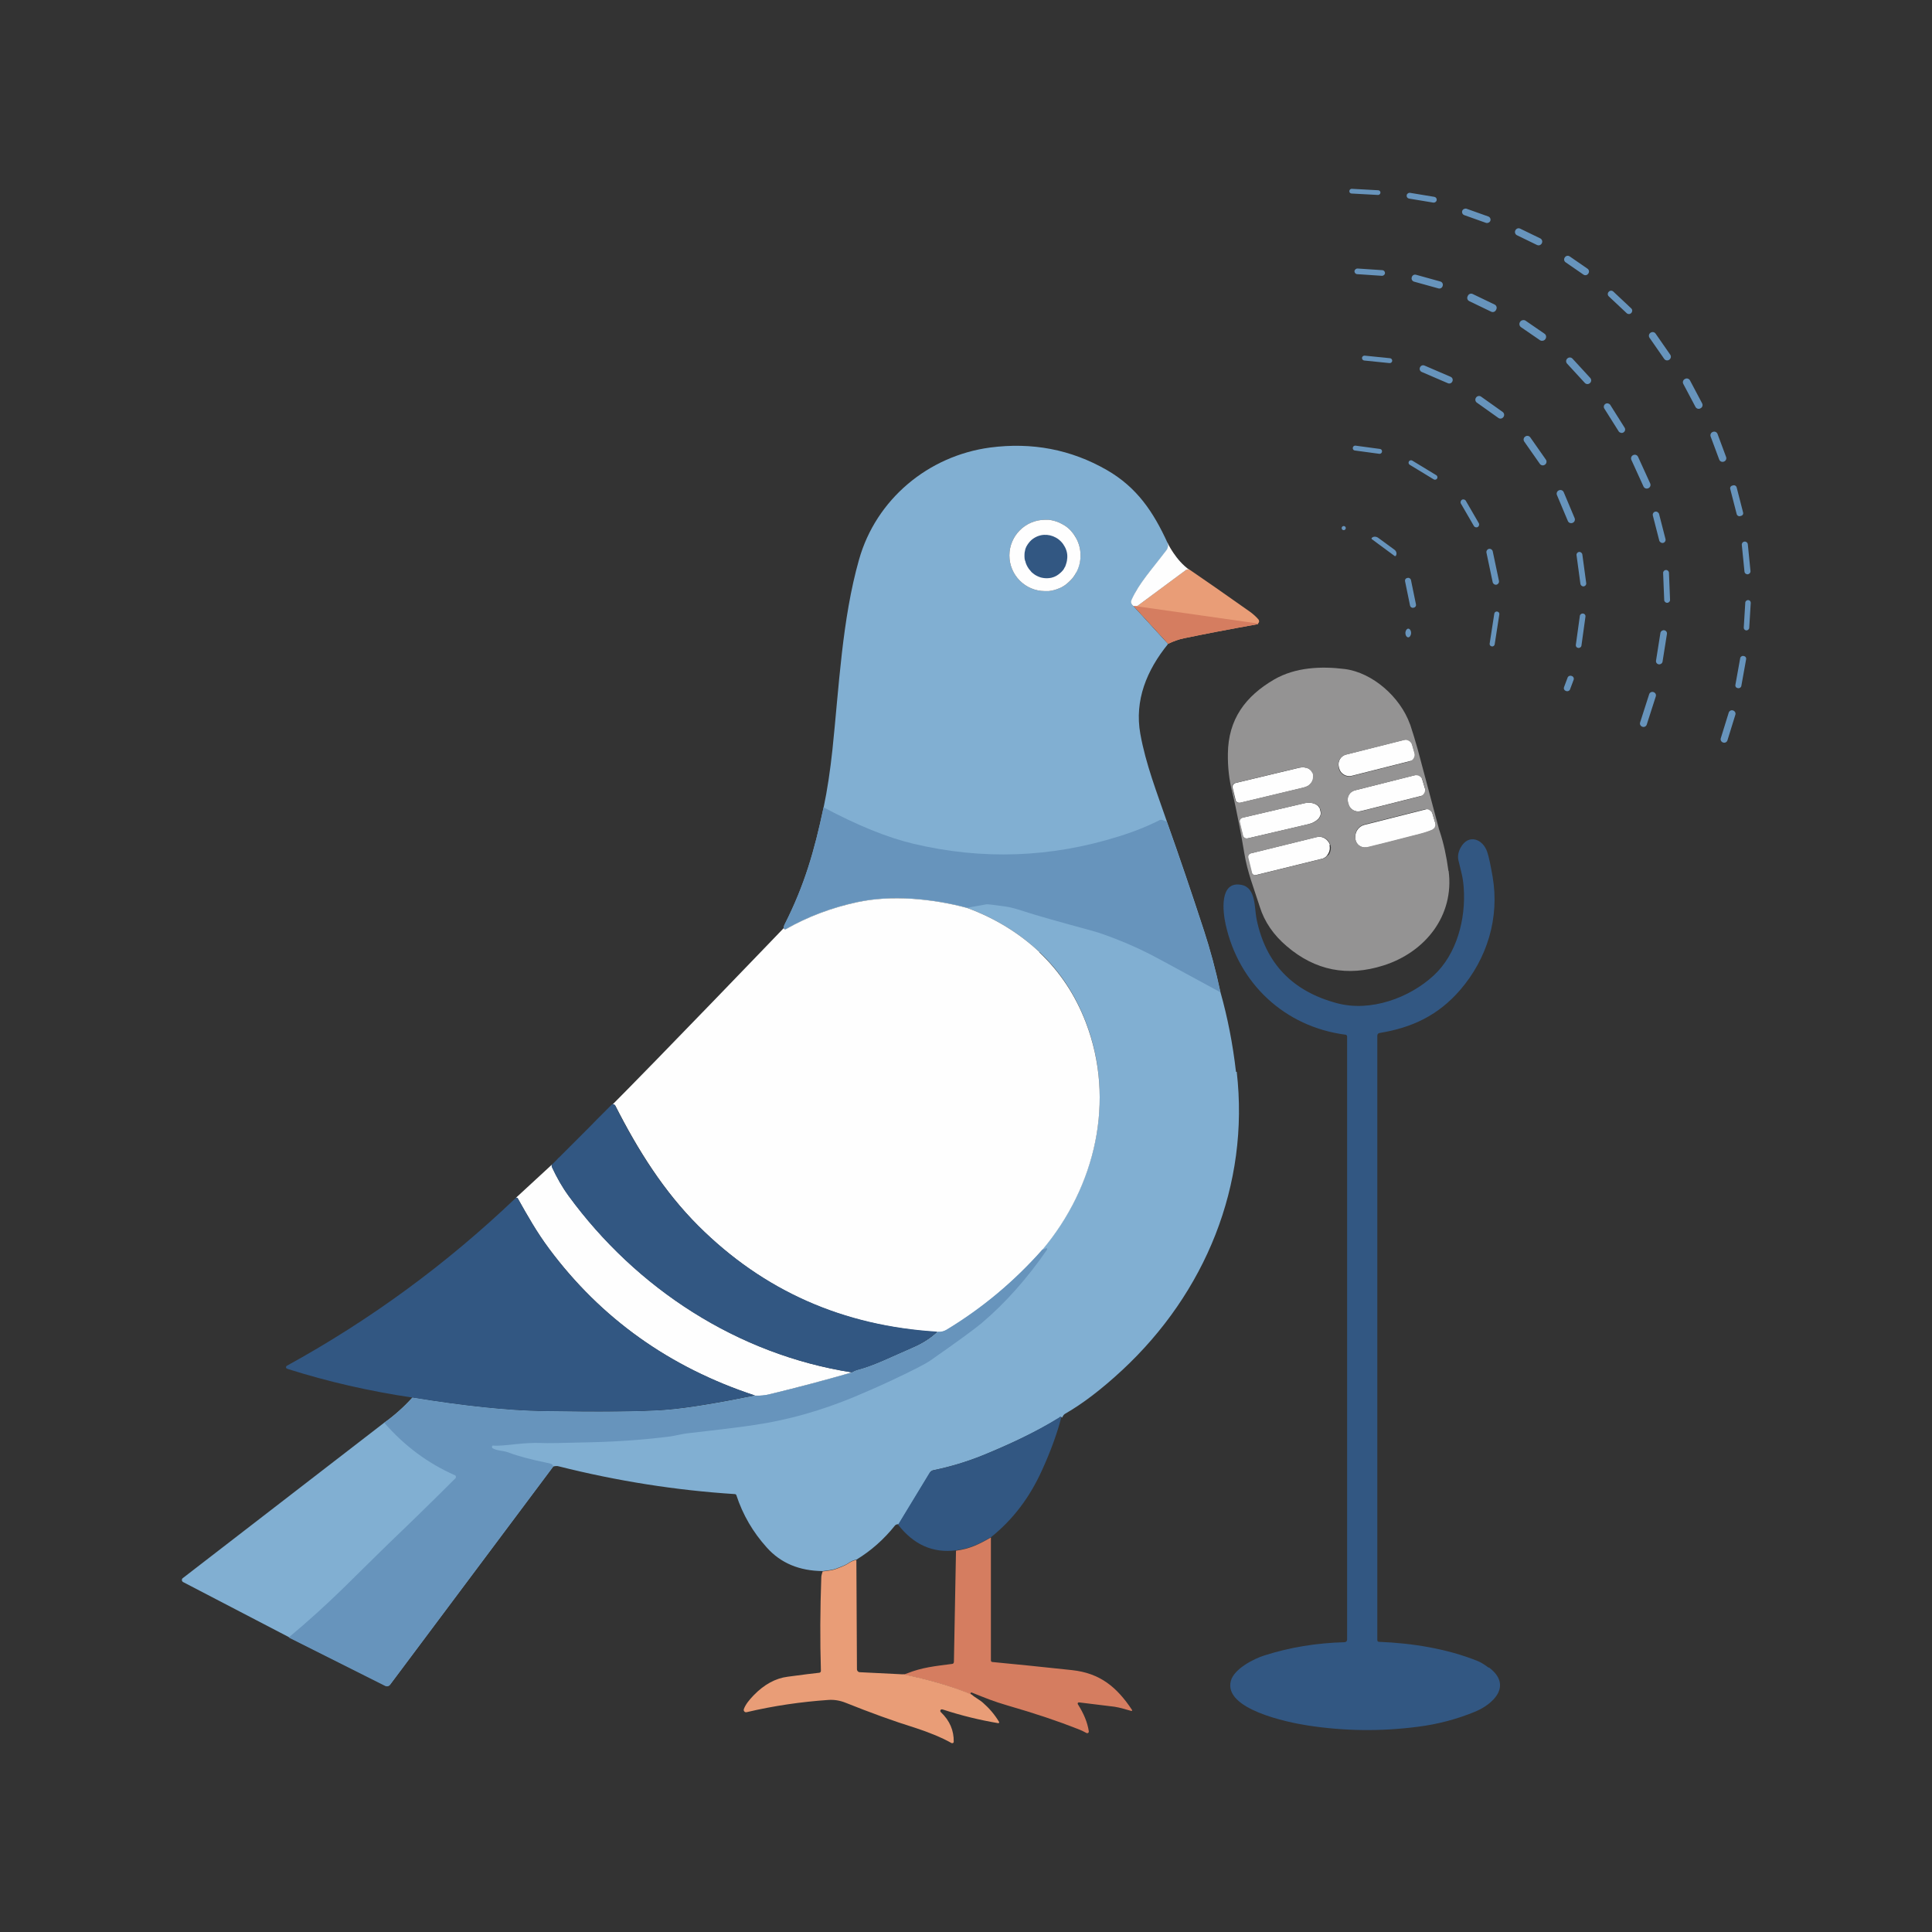 <?xml version="1.0" encoding="UTF-8"?>
<svg id="_图层_1" data-name="图层_1" xmlns="http://www.w3.org/2000/svg" version="1.1" viewBox="0 0 1024 1024">
  <rect x="0" y="0" width="1024" height="1024" fill="#333333" stroke="none"/>
  <!-- Generator: Adobe Illustrator 29.6.1, SVG Export Plug-In . SVG Version: 2.1.1 Build 9)  -->
  <defs>
    <style>
      .st0 {
        fill: #949393;
      }

      .st1 {
        fill: #e99d77;
      }

      .st2 {
        fill: none;
      }

      .st3 {
        fill: #325782;
      }

      .st4 {
        fill: #81afd2;
      }

      .st5 {
        fill: #6794bc;
      }

      .st6 {
        fill: #d57d60;
      }

      .st7 {
        fill: #fefefe;
      }
    </style>
  </defs>
  <path class="st4" d="M655.1,568.1c-1.7-14.9-4.5-29-8.2-42.1-2.5-11.8-5.5-22.8-8.8-32.9-6.3-19.3-12.8-38.5-19.6-57.6-5.3-15.4-11.2-30.4-14.1-46.5-3.2-17.8,3.4-33.8,14.7-47.7l-10.6-11.6-7.7-8.4c-1.2-1-1.5-2.1-.9-3.4,3.8-8.8,10.3-15.5,18.5-26.3.8-1.1,1-2.6.4-3.9-7.5-16.4-16.2-29.4-32.2-38.6-19-10.9-39.6-14.8-61.8-11.9-32.9,4.4-60.5,27.5-69.5,59.4-9,31.7-10.6,67.6-14.1,100.8-1.2,11.1-2.7,21.3-4.7,30.7-4.9,23.2-10.2,41.4-20.6,61.9-.4.8-.5,1.4-.5,1.9,0,.1,0,.2,0,.3.2.4.7.5,1.1.3,11.7-6.6,24.3-11.4,37.8-14.3,8.8-1.9,18.6-2.5,29.4-1.8,9.9.7,19.6,2.3,29.1,4.9,14.6,5.4,27.3,13.2,38.1,23.3,10.8,10.1,19,22.5,24.6,37.1,15.8,41.2,5.3,86.8-23.1,120.5-15,16.9-31.9,31-50.7,42.4-1.5.9-3.1,1.3-4.7,1.1-3.5,3.4-8,6.3-13.4,8.6-10.9,4.7-20,9.3-28.2,11.5-1.6.4-2.8.9-3.7,1.5-14.7,4.2-29,8.1-43,11.4-3.2.8-6,1-8.3.9-20.2,4.1-35.5,6.6-45.9,7.5-.8,0-1.6.1-2.3.2-12.8.9-34.3,1.1-64.3.6-18.6-.3-41.7-2.7-69.3-7.2-4.7,5.2-9.7,9.6-14.9,13.3l-106.9,82.5c-.1,0-.2.2-.3.4-.3.6,0,1.3.5,1.6l56.1,29.2,51.2,25.7c.9.4,1.9.2,2.5-.6l86.4-115.5c1.1-.3,2.1-.4,3-.1,31,7.8,62.1,12.7,93.3,14.7.4,0,.7.3.8.6,3.4,10.4,8.8,19.6,16.1,27.7,7.4,8.3,17.3,12.4,29.7,12.5,3.5-.4,5.8-.8,6.8-1.2,3.6-1.3,5.8-2.3,6.6-2.9,1.4-1,2.9-1.7,4.5-2,7.7-4.7,14.5-10.7,20.4-18.1.2-.2.5-.4.8-.5.6-.2.9-.2,1.1,0l16.7-27.5c.4-.7,1.1-1.2,1.9-1.3,9.3-1.9,18-4.6,26.2-7.9,13.3-5.5,27.7-12,40.9-20.2.3-.2.6-.1.9.3l.7-1.2c.2-.3.5-.6.8-.8,9.3-5.3,19.4-13,30.4-23.2,44-40.9,67.6-98.1,60.7-158.1ZM570.4,303.5c-.6,1.1-1.3,2.1-2,3-1.1,1.4-2.5,2.6-4,3.7-1,.7-2.1,1.3-3.2,1.7-1.7.7-3.5,1.2-5.4,1.4-.6,0-1.3,0-1.9,0-10.5,0-18.9-8.5-18.9-18.9s8.5-18.9,18.9-18.9,1.3,0,1.9,0c1.9.2,3.7.7,5.4,1.4,1.1.5,2.2,1.1,3.2,1.7,1.5,1,2.9,2.2,4,3.7.8.9,1.5,2,2,3,1.5,2.7,2.3,5.8,2.3,9s-.8,6.3-2.3,9ZM554.8,661.5s0,0,0,0c0,0,0,0,0,0h0s0,0,0,0c0,0,0,0,0,0,0,0,0,0,0,0Z"/>
  <path class="st7" d="M572.7,294.5c0,3.3-.8,6.3-2.3,9-.6,1.1-1.3,2.1-2,3-1.2,1.4-2.5,2.6-4,3.7-1,.7-2.1,1.3-3.2,1.7-1.7.7-3.5,1.2-5.4,1.4-.6,0-1.3,0-1.9,0-10.5,0-18.9-8.5-18.9-18.9s8.5-18.9,18.9-18.9,1.3,0,1.9,0c1.9.2,3.7.7,5.4,1.4,1.1.5,2.2,1.1,3.2,1.7,1.5,1,2.9,2.2,4,3.7.8.9,1.4,2,2,3,1.5,2.7,2.3,5.8,2.3,9Z"/>
  <path class="st2" d="M241.4,782.8c0,.1,0,.3,0,.4,0-.1,0-.3,0-.4Z"/>
  <path class="st2" d="M260.5,766.2c0,0,0,.1,0,.2,0,0,0-.1,0-.2Z"/>
  <path class="st2" d="M241.3,782.4c0,0,0,.1,0,.2,0,0,0-.1,0-.2Z"/>
  <path class="st2" d="M260.5,767s0,0,0,0c0,0,0,0,0,0Z"/>
  <path class="st2" d="M543.1,294c0-.7.2-1.5.3-2.2-.2.7-.3,1.4-.3,2.2Z"/>
  <path class="st2" d="M475.9,808.1c-.1-.2-.5-.2-1.1,0-.3.1-.6.3-.8.5-5.9,7.4-12.7,13.4-20.4,18.1l.3,57.9c0,.9.7,1.6,1.5,1.6l22.2,1.1c1,0,2-.1,2.9-.5,8.2-3.3,15-3.9,24.1-5.1.5,0,.9-.5.9-1.1l1.1-58.9c-12.3,1.6-22.5-3-30.8-13.6Z"/>
  <path class="st2" d="M261.3,765.7c-.2,0-.3,0-.4,0,.1,0,.3-.1.4,0Z"/>
  <path class="st2" d="M568.4,282.4c-1.2-1.4-2.5-2.6-4-3.7,1.5,1,2.9,2.3,4,3.7Z"/>
  <path class="st2" d="M543.1,295.1c0-.4,0-.7,0-1.1,0,.4,0,.7,0,1.1Z"/>
  <path class="st2" d="M546.8,286.3c-1.1,1-2,2.2-2.7,3.5.6-1.3,1.5-2.5,2.7-3.5Z"/>
  <path class="st2" d="M555.7,275.7c1.9.2,3.7.7,5.4,1.4-1.7-.7-3.5-1.2-5.4-1.4Z"/>
  <path class="st2" d="M561.2,277c1.1.5,2.2,1.1,3.2,1.7-1-.7-2.1-1.3-3.2-1.7Z"/>
  <path class="st2" d="M260.5,766.1c0-.1.2-.2.3-.3-.1,0-.2.2-.3.3Z"/>
  <path class="st2" d="M260.4,766.6s0,0,0,0c0,0,0,0,0,0,0,0,0,0,0,0Z"/>
  <path class="st2" d="M241.1,782c0,0-.2-.2-.3-.2.1,0,.2.1.3.2,0,0,0,0,0,0Z"/>
  <path class="st2" d="M563.6,288.4c1.4,1.9,2.1,4.2,2.2,6.4,0-2.2-.8-4.4-2.2-6.4h0c-2.8-3.9-7.5-5.6-11.8-4.7,4.3-.9,9,.8,11.8,4.7Z"/>
  <path class="st2" d="M545.2,301.5c.5.6,1,1.2,1.5,1.8-.6-.5-1.1-1.1-1.5-1.8h0Z"/>
  <path class="st2" d="M543.4,297.3c-.2-.7-.3-1.4-.3-2.1,0,.7.1,1.4.3,2.1Z"/>
  <path class="st2" d="M543.4,291.8c.2-.7.4-1.4.7-2.1-.3.7-.6,1.3-.7,2.1Z"/>
  <path class="st2" d="M565.6,297.2c-.1.6-.3,1.3-.5,1.9.2-.6.4-1.3.5-1.9Z"/>
  <path class="st2" d="M568.4,282.4c.8.9,1.5,1.9,2,3-.6-1.1-1.3-2.1-2-3Z"/>
  <path class="st3" d="M543.4,297.3c.3,1.5,1,2.9,1.9,4.2.5.6,1,1.2,1.5,1.8.6.5,1.2,1,1.8,1.4s1.3.7,2,1c.7.3,1.4.5,2.1.6,2.9.5,5.9,0,8.4-1.9.6-.5,1.2-1,1.7-1.5s1-1.1,1.3-1.8c.4-.6.7-1.3.9-2,.2-.6.4-1.3.5-1.9.1-.8.2-1.6.2-2.4,0-2.2-.8-4.4-2.2-6.4-2.8-3.9-7.5-5.6-11.8-4.7-1.4.3-2.8.9-4.1,1.8-.3.2-.6.5-.9.7-1.1,1-2,2.2-2.7,3.5-.3.7-.6,1.3-.7,2.1-.2.7-.3,1.4-.3,2.2,0,.4,0,.7,0,1.1,0,0,0,0,0,0,0,.7.1,1.4.3,2.1Z"/>
  <path class="st3" d="M552.7,306.2c-.7-.1-1.4-.3-2.1-.6.7.3,1.4.5,2.1.6Z"/>
  <path class="st3" d="M565.1,299.1c-.2.7-.6,1.3-.9,2,.4-.6.7-1.3.9-2Z"/>
  <path class="st3" d="M552.7,306.2c2.9.5,5.9,0,8.4-1.9.6-.5,1.2-1,1.7-1.5-.5.6-1.1,1.1-1.7,1.5-2.5,1.8-5.6,2.4-8.4,1.9Z"/>
  <path class="st3" d="M565.7,294.8c0,.8,0,1.6-.2,2.4.1-.8.2-1.6.2-2.4Z"/>
  <path class="st3" d="M543.1,295.2s0,0,0,0c0,0,0,0,0,0Z"/>
  <path class="st3" d="M550.5,305.6c-.7-.3-1.4-.6-2-1,.6.4,1.3.7,2,1Z"/>
  <path class="st1" d="M666.9,330.6c-.2.2-.5.3-.7.3h0c-15.2,2.7-28.1,5.2-38.7,7.4-2.9.6-5.6,1.6-8.3,2.9l-10.7-11.7-7.7-8.4c.3.1.6.2,1,.2.1,0,.3,0,.4,0,.4,0,.7-.2,1-.4l25.5-18.9c.6-.4,1.3-.4,1.9,0,7.6,5.2,18.3,12.6,32,22.3,1.5,1.1,3,2.4,4.4,4,.5.6.5,1.6-.2,2.1Z"/>
  <path class="st5" d="M638,493.1c-6.3-19.3-12.8-38.5-19.6-57.6l-2.3-.9c-.4-.2-.9-.1-1.3,0-6.5,3.3-13.7,6.2-21.8,8.7-35.9,11.3-72.3,12.6-108.9,3.9-13.8-3.3-29.6-9.7-47.6-19.3-4.9,23.2-10.2,41.4-20.6,61.9-.4.8-.6,1.4-.5,1.9,0,.1,0,.2,0,.3.2.4.7.5,1.1.3,11.7-6.6,24.3-11.4,37.8-14.3,8.8-1.9,18.6-2.5,29.4-1.8,9.9.7,19.6,2.3,29.1,4.9,3.4-.6,6.7-1.2,10-1.8.7-.1,4.1.3,10.4,1.2,2.6.4,5.9,1.3,10.1,2.7,6.1,2,17.8,5.3,35.1,10,4.6,1.2,10.8,3.5,18.8,6.8,2.1.9,4.3,1.9,6.5,2.9,3.6,1.7,7.4,3.6,11.4,5.8,10.3,5.6,20.9,11.3,31.7,17.2-2.5-11.8-5.5-22.8-8.8-32.9Z"/>
  <path class="st7" d="M618.7,287.6c.6,1.3.4,2.8-.4,3.9-8.2,10.8-14.6,17.6-18.5,26.3-.6,1.3-.3,2.4.9,3.4.3.1.6.2,1,.2.5,0,1-.1,1.4-.4l25.5-18.9c.6-.4,1.3-.4,1.9,0-7.4-5.1-11.8-14.6-11.8-14.6Z"/>
  <path class="st7" d="M554.7,661.4s0,0,0,0c0,0,0,0,0,0,0,0,0,0,0,0Z"/>
  <path class="st7" d="M301.4,633.8c-3.2-4.3-6.2-9.5-8.9-15.4-.2-.4-.1-.9.2-1.3l-19.3,17.8h0c.3-.2.8-.1,1,.2,0,0,0,.1.1.2,5.1,9.1,10,17.8,16.5,26.5,27.5,37,63.9,63,109.2,77.9,2.4.2,5.1,0,8.4-.9,14-3.4,28.3-7.2,43-11.4-60.7-9.5-114.3-44.5-150.2-93.6Z"/>
  <path class="st7" d="M550.9,504.6c-10.8-10.1-23.5-17.9-38.1-23.3-9.5-2.6-19.2-4.2-29.1-4.9-10.8-.7-20.6-.1-29.4,1.8-13.5,2.9-26.2,7.7-37.8,14.3-.4.2-.9,0-1.1-.3,0-.1,0-.2,0-.3,0,0-67.3,70.1-93.4,96.2l2.3-2.3c.5-.5,1.2-.5,1.7,0,0,0,.2.2.2.3,12,23.6,25.7,45.4,44,63.7,34.6,34.5,76.8,53.2,126.8,56.2,1.6.2,3.2-.2,4.7-1.1,18.9-11.4,35.8-25.5,50.7-42.4,28.4-33.7,38.9-79.4,23.1-120.6-5.6-14.6-13.8-26.9-24.6-37.1Z"/>
  <path class="st3" d="M307.1,602.7l-4.4,4.4,4.4-4.4Z"/>
  <path class="st3" d="M310.3,599.6l-1.6,1.6c.5-.5,1-1,1.6-1.6Z"/>
  <path class="st3" d="M302,607.8l-5.8,5.8c1.4-1.4,3.2-3.2,5.8-5.8Z"/>
  <path class="st3" d="M294.6,615.3l-.7.7.7-.7Z"/>
  <path class="st3" d="M321.9,587.9l-9.5,9.5c2.8-2.8,5.9-5.9,9.4-9.4h0Z"/>
  <path class="st3" d="M296.1,613.8l-1,1c.3-.3.6-.6,1-1Z"/>
  <path class="st3" d="M293.8,616l-.5.5.5-.5Z"/>
  <path class="st3" d="M292.4,618.4c2.8,5.9,5.7,11,8.9,15.4,35.9,49.1,89.5,84.1,150.2,93.6.9-.6,2.2-1.1,3.7-1.5,8.2-2.2,17.4-6.8,28.2-11.5,5.4-2.3,9.9-5.2,13.4-8.6-50-3-92.2-21.7-126.8-56.2-18.3-18.3-32.1-40.1-44-63.7,0-.1-.1-.2-.2-.3-.5-.5-1.2-.5-1.7,0l-2.3,2.3h0c-3.6,3.6-6.7,6.7-9.4,9.5l-2.2,2.2c-.5.5-1.1,1.1-1.6,1.6l-1.5,1.5-4.4,4.4-.7.7c-2.5,2.5-4.4,4.4-5.8,5.8h-.1c-.4.5-.7.8-1,1.1l-.5.5-.7.7h0c-.2.2-.4.4-.5.5l-.7.7c-.3.3-.4.8-.2,1.3Z"/>
  <path class="st3" d="M291,661.8c-6.5-8.7-11.4-17.5-16.5-26.5,0,0,0-.1-.1-.2-.3-.3-.7-.3-1-.1,0,0-.1,0-.2.1-36.7,35-77.1,64.6-121.2,88.8,0,0-.2.1-.2.2-.3.3-.3.9,0,1.1.2.2.5.3,1.1.5,20.9,6.6,42.6,11.6,65.4,15,27.6,4.5,50.7,6.9,69.3,7.2,30.1.5,51.5.3,64.3-.6.7,0,1.5-.1,2.3-.2,10.4-.9,25.7-3.4,45.9-7.5-45.3-14.9-81.7-40.9-109.2-77.9Z"/>
  <path class="st5" d="M554.8,661.5s0,0,0,0c0,0,0,0,0,0,0,0-.1,0-.2,0-.7.4-1.4.7-2.1.8-15,16.9-31.9,31-50.7,42.4-1.5.9-3.1,1.3-4.7,1.1-3.5,3.4-8,6.3-13.4,8.6-10.9,4.7-20,9.3-28.2,11.5-1.6.4-2.8.9-3.7,1.5-14.7,4.3-29.1,8.1-43,11.4-3.2.8-6,1-8.4.9-20.2,4.1-35.5,6.6-45.9,7.5-.8,0-1.6.1-2.3.2-12.8.9-34.3,1.1-64.3.6-18.6-.3-41.7-2.7-69.3-7.2-4.7,5.2-9.7,9.6-14.9,13.3,10.6,12.2,23.1,21.5,37.4,27.8.1,0,.2.1.3.2,0,0,0,0,0,0,0,.1.2.2.2.3,0,0,0,.1,0,.2,0,0,0,.1,0,.2,0,.1,0,.3,0,.4,0,0,0,0,0,0,0,.1-.1.2-.2.3-12.1,12.1-24,23.7-35.5,34.7,0,0-8,7.8-23.8,23.4-9.2,9-18.9,17.8-29.1,26.3l51.2,25.7c.9.4,1.9.2,2.5-.6l86.4-115.5c.2-1-.5-1.6-1.9-1.9-9.8-2-16.9-3.9-21.5-5.7-2.8-1.1-6.3-.9-8.6-2.3-.1,0-.2-.2-.3-.3,0,0,0,0,0,0,0-.1,0-.2,0-.4,0,0,0,0,0,0,0,0,0,0,0,0,0,0,0-.1,0-.2,0,0,0-.1,0-.2,0,0,0,0,0,0,0,0,0,0,0,0,0-.1.2-.2.3-.3,0,0,0,0,0,0,.1,0,.3-.1.4,0,2,.2,6-.1,12.2-.8,4.7-.5,8.9-.7,12.4-.6,3.8.2,13.2,0,28.3-.4,15.1-.4,28.6-1.5,40.5-3,2.8-.4,6.2-1.3,9.3-1.7,9.4-1.1,17.6-2,24.5-2.9,4.1-.5,7.7-1,10.9-1.5,17.9-2.6,35.6-7.6,53.4-15,6.4-2.7,13.3-5.7,20.5-9.1,10.4-4.9,17.1-8.3,19.9-10.3,14.2-9.9,23.2-16.5,27-19.7,12.6-10.7,24.1-23.7,34.6-38.9,0,0,0-.1,0-.2Z"/>
  <path class="st5" d="M260.8,767.4c-.1,0-.2-.2-.3-.3,0,.1.2.2.3.3Z"/>
  <path class="st5" d="M260.5,766.2s0,0,0,0c0,0,0,0,0,0,0,0,0,0,0,0Z"/>
  <path class="st5" d="M260.4,766.5c0,0,0-.1,0-.2,0,0,0,.1,0,.2Z"/>
  <path class="st5" d="M260.4,766.6c0,.1,0,.3,0,.4,0-.1,0-.2,0-.4Z"/>
  <path class="st5" d="M260.9,765.8s0,0,0,0c0,0,0,0,0,0Z"/>
  <path class="st5" d="M554.5,661.4c0,0,.1,0,.2,0,0,0-.1,0-.2,0Z"/>
  <path class="st5" d="M554.8,661.5s0,0,0,0c0,0,0,0,0,0,0,0,0,0,0,0Z"/>
  <path class="st3" d="M561.6,751.2c-13.2,8.2-27.6,14.8-40.9,20.2-8.2,3.3-16.9,6-26.1,7.9-.8.2-1.5.6-1.9,1.3l-16.7,27.5c8.3,10.7,18.6,15.2,30.8,13.6,7.4-1,12-3.3,18.5-7,11.5-9.2,20.5-21,27.1-35.7,4.6-10.1,7.9-19.3,10.1-27.7-.2-.4-.5-.5-.9-.3Z"/>
  <g>
    <g>
      <rect class="st5" x="723.4" y="230.5" width="2.6" height="15.6" rx="1.2" ry="1.2" transform="translate(391.5 924.6) rotate(-82.3)"/>
      <path class="st5" d="M754.5,240.7h0c.7,0,1.3.6,1.3,1.3v14.9c0,.7-.6,1.3-1.3,1.3h0c-.7,0-1.3-.6-1.3-1.3v-14.9c0-.7.6-1.3,1.3-1.3Z" transform="translate(149.1 764.2) rotate(-58.7)"/>
      <path class="st5" d="M778.9,263.2h0c.8,0,1.5.7,1.5,1.5v13.7c0,.8-.7,1.5-1.5,1.5h0c-.8,0-1.5-.7-1.5-1.5v-13.7c0-.8.7-1.5,1.5-1.5Z" transform="translate(-31 427.8) rotate(-30.1)"/>
      <path class="st5" d="M791.1,291.3h0c.9,0,1.7.8,1.7,1.7v16c0,.9-.8,1.7-1.7,1.7h0c-.9,0-1.7-.8-1.7-1.7v-16c0-.9.8-1.7,1.7-1.7Z" transform="translate(-45 169) rotate(-11.9)"/>
      <path class="st5" d="M784.1,332h16.1c.7,0,1.3.6,1.3,1.3h0c0,.9-.6,1.4-1.3,1.4h-16.1c-.7,0-1.3-.6-1.3-1.3h0c0-.9.6-1.4,1.3-1.4Z" transform="translate(341.5 1065.2) rotate(-81.2)"/>
    </g>
    <g>
      <path class="st5" d="M712.2,281c.6,0,1.1-.5,1.1-1.1s-.5-1.1-1.1-1.1-1.1.5-1.1,1.1.5,1.1,1.1,1.1Z"/>
      <path class="st5" d="M727.1,285.1h-.1c0,.1,0,.1,0,.1-.1.1,0,.4,0,.5l12.2,9s0,0,0,0c.1.1.4,0,.5,0h.1c0-.1,0-.1,0-.1.7-1,.4-2.5-.8-3.3l-8.6-6.3c-1.2-.8-2.7-.7-3.4.2Z"/>
      <rect class="st5" x="746" y="306.1" width="3.2" height="16.1" rx="1.4" ry="1.4" transform="translate(-47.9 156.8) rotate(-11.6)"/>
      <path class="st5" d="M746.4,333.2c-.8,0-1.5,1.1-1.5,2.3,0,1.3.7,2.3,1.5,2.3s1.5-1.1,1.5-2.3c0-1.3-.7-2.3-1.5-2.3Z"/>
    </g>
    <g>
      <path class="st5" d="M729.5,182.3h0c.7,0,1.3.6,1.3,1.3v13.5c0,.7-.6,1.3-1.3,1.3h0c-.7,0-1.3-.6-1.3-1.3v-13.5c0-.7.6-1.3,1.3-1.3Z" transform="translate(466.8 897) rotate(-84.2)"/>
      <path class="st5" d="M761,188.9h.1c1,0,1.8.8,1.8,1.8v15.1c0,1-.8,1.8-1.8,1.8h-.1c-1,0-1.8-.8-1.8-1.8v-15.1c0-1,.8-1.8,1.8-1.8Z" transform="translate(278.1 819) rotate(-66.7)"/>
      <path class="st5" d="M789.3,206.7h.1c1,0,1.9.8,1.9,1.9v14c0,1-.8,1.9-1.9,1.9h-.1c-1,0-1.9-.8-1.9-1.9v-14c0-1,.8-1.9,1.9-1.9Z" transform="translate(156.6 734.4) rotate(-54.6)"/>
      <path class="st5" d="M813.5,229.4h.1c1.1,0,1.9.9,1.9,1.9v14.4c0,1.1-.9,1.9-1.9,1.9h-.1c-1.1,0-1.9-.9-1.9-1.9v-14.4c0-1.1.9-1.9,1.9-1.9Z" transform="translate(10.4 510.1) rotate(-35)"/>
      <path class="st5" d="M829.8,259h.1c1,0,1.9.8,1.9,1.9v14.9c0,1-.8,1.9-1.9,1.9h-.1c-1,0-1.9-.8-1.9-1.9v-14.9c0-1,.8-1.9,1.9-1.9Z" transform="translate(-39.1 342.7) rotate(-22.8)"/>
      <rect class="st5" x="836.7" y="292.1" width="3.1" height="18.4" rx="1.5" ry="1.5" transform="translate(-32.9 115.4) rotate(-7.7)"/>
      <rect class="st5" x="828.6" y="332.8" width="18.4" height="3" rx="1.4" ry="1.4" transform="translate(391.5 1118.2) rotate(-82.1)"/>
      <rect class="st5" x="827.3" y="360.5" width="8.5" height="3.4" rx="1.5" ry="1.5" transform="translate(199.9 1013.2) rotate(-69.4)"/>
    </g>
    <g>
      <rect class="st5" x="724.4" y="136.1" width="3" height="16.2" rx="1.5" ry="1.5" transform="translate(534 859) rotate(-86.2)"/>
      <path class="st5" d="M756.5,140.9h.2c1,0,1.8.8,1.8,1.8v13.4c0,1-.8,1.8-1.8,1.8h-.2c-1,0-1.8-.8-1.8-1.8v-13.4c0-1,.8-1.8,1.8-1.8Z" transform="translate(410.3 838.4) rotate(-74.5)"/>
      <rect class="st5" x="810.2" y="167" width="4.2" height="16.2" rx="2" ry="2" transform="translate(208 745.4) rotate(-55.5)"/>
      <rect class="st5" x="853.8" y="212.6" width="3.7" height="17.9" rx="1.8" ry="1.8" transform="translate(13.6 490.1) rotate(-32.2)"/>
      <path class="st5" d="M869.5,239.9h.1c1,0,1.9.8,1.9,1.9v15.5c0,1-.8,1.9-1.9,1.9h-.1c-1,0-1.9-.8-1.9-1.9v-15.5c0-1,.8-1.9,1.9-1.9Z" transform="translate(-25.1 383.5) rotate(-24.5)"/>
      <rect class="st5" x="877.7" y="271" width="3.4" height="17.1" rx="1.7" ry="1.7" transform="translate(-41.9 227.4) rotate(-14.4)"/>
      <path class="st5" d="M883.2,302.5h.1c.8,0,1.5.7,1.5,1.5v14.4c0,.8-.7,1.5-1.5,1.5h-.1c-.8,0-1.5-.7-1.5-1.5v-14.4c0-.8.7-1.5,1.5-1.5Z" transform="translate(-11.7 35.3) rotate(-2.3)"/>
      <rect class="st5" x="871.7" y="341.4" width="18.3" height="3.5" rx="1.7" ry="1.7" transform="translate(403.9 1159.4) rotate(-81)"/>
      <path class="st5" d="M865.2,373.9h15.7c1,0,1.8.8,1.8,1.8h0c0,1.1-.8,1.9-1.8,1.9h-15.7c-1,0-1.8-.8-1.8-1.8h0c0-1.1.8-1.9,1.8-1.9Z" transform="translate(248.8 1092.4) rotate(-72.2)"/>
      <path class="st5" d="M785.2,152.2h.4c1,0,1.9.8,1.9,1.9v12.9c0,1-.8,1.9-1.9,1.9h-.4c-1,0-1.9-.8-1.9-1.9v-12.9c0-1,.8-1.9,1.9-1.9Z" transform="translate(300.2 798.6) rotate(-64.3)"/>
      <path class="st5" d="M836.5,187.4h.1c1,0,1.9.8,1.9,1.9v13.9c0,1-.8,1.9-1.9,1.9h-.1c-1,0-1.9-.8-1.9-1.9v-13.9c0-1,.8-1.9,1.9-1.9Z" transform="translate(88.1 618.3) rotate(-42.6)"/>
    </g>
    <g>
      <rect class="st5" x="752" y="96.8" width="3.1" height="16.1" rx="1.5" ry="1.5" transform="translate(527 831.1) rotate(-80.6)"/>
      <rect class="st5" x="780.7" y="106.4" width="3.6" height="15.8" rx="1.8" ry="1.8" transform="translate(412.3 813.2) rotate(-70.4)"/>
      <path class="st5" d="M810.4,117.8h.1c1,0,1.9.8,1.9,1.9v11.8c0,1-.8,1.9-1.9,1.9h-.1c-1,0-1.9-.8-1.9-1.9v-11.8c0-1,.8-1.9,1.9-1.9Z" transform="translate(343.2 799.7) rotate(-64.1)"/>
      <path class="st5" d="M835.7,133.5h.2c1,0,1.8.8,1.8,1.8v11.5c0,1-.8,1.8-1.8,1.8h-.2c-1,0-1.8-.8-1.8-1.8v-11.5c0-1,.8-1.8,1.8-1.8Z" transform="translate(244.9 748.6) rotate(-55.4)"/>
      <path class="st5" d="M858.7,152h.1c1,0,1.7.8,1.7,1.7v13c0,1-.8,1.7-1.7,1.7h-.1c-1,0-1.7-.8-1.7-1.7v-13c0-1,.8-1.7,1.7-1.7Z" transform="translate(154 676.6) rotate(-46.8)"/>
      <path class="st5" d="M879.7,174.7h.1c1,0,1.9.8,1.9,1.9v13.6c0,1-.8,1.9-1.9,1.9h-.1c-1,0-1.9-.8-1.9-1.9v-13.6c0-1,.8-1.9,1.9-1.9Z" transform="translate(52.7 535) rotate(-34.8)"/>
      <path class="st5" d="M897.1,199.7h.2c1.1,0,1.9.9,1.9,1.9v13.8c0,1.1-.9,1.9-1.9,1.9h-.2c-1.1,0-1.9-.9-1.9-1.9v-13.8c0-1.1.9-1.9,1.9-1.9Z" transform="translate(6.7 444.2) rotate(-27.9)"/>
      <rect class="st5" x="918.7" y="257.2" width="3.5" height="16.7" rx="1.4" ry="1.4" transform="translate(-37.1 237.1) rotate(-14.4)"/>
      <path class="st5" d="M925.5,287h0c.9,0,1.6.7,1.6,1.6v14.2c0,.9-.7,1.6-1.6,1.6h0c-.9,0-1.6-.7-1.6-1.6v-14.2c0-.9.7-1.6,1.6-1.6Z" transform="translate(-24.8 93.4) rotate(-5.7)"/>
      <rect class="st5" x="913.9" y="354.6" width="17.3" height="3.2" rx="1.4" ry="1.4" transform="translate(408.7 1201.1) rotate(-79.8)"/>
      <path class="st5" d="M908.6,383h14.2c1,0,1.8.8,1.8,1.8h0c0,1.1-.8,1.9-1.8,1.9h-14.2c-1,0-1.8-.8-1.8-1.8h0c0-1.1.8-1.9,1.8-1.9Z" transform="translate(277.5 1146) rotate(-72.8)"/>
      <rect class="st5" x="722.1" y="93.4" width="2.5" height="16.5" rx="1.2" ry="1.2" transform="translate(582.8 818.5) rotate(-86.9)"/>
      <path class="st5" d="M910.7,228.4h.1c1,0,1.9.8,1.9,1.9v13c0,1-.8,1.9-1.9,1.9h-.1c-1,0-1.9-.8-1.9-1.9v-13c0-1,.8-1.9,1.9-1.9Z" transform="translate(-25.4 332.3) rotate(-20.4)"/>
      <rect class="st5" x="918.1" y="324.6" width="16.1" height="2.9" rx="1.4" ry="1.4" transform="translate(544.1 1230.6) rotate(-86.5)"/>
    </g>
  </g>
  <path class="st6" d="M599.9,906.8c-.1,0-.2.1-.4,0-2.4-.6-5.9-1.8-8.8-2.2-1.3-.2-7.5-.9-18.8-2.3-.4,0-.7.2-.7.6,0,.2,0,.3.1.4,3.1,4.9,5.1,9.6,5.8,14.4,0,.4-.2.8-.6.9-.2,0-.3,0-.5,0-1.6-.9-3.1-1.6-4.7-2.2-10.1-4-22.5-8.2-37.4-12.5-7.5-2.2-10.8-3.6-18.8-6.8-.3-.1-.6,0-.7.3,0,.2,0,.4.1.5.1.1.3.3.4.4-.7-.3-12.7-6.1-36.5-10.8,0,0,0,0,0,0,.8,0,1.5-.2,2.2-.5,8.2-3.3,15-3.9,24.1-5.1.5,0,.9-.5.9-1.1l1.1-58.9c7.4-1,12-3.3,18.5-7v65.1c0,.5.3.9.8.9,11.5,1.1,25.6,2.5,42.2,4.3,14.8,1.6,23.7,8.9,31.8,21.1.1.2,0,.5-.1.6Z"/>
  <path class="st1" d="M529.3,913.3c-.1,0-.2,0-.3,0-9.5-1.6-19.1-3.9-28.9-7.1-.5-.2-.8-.2-1-.2-.5,0-.8.5-.7,1,0,.2.1.3.3.5,4.7,4.5,6.9,9.7,6.8,15.7,0,.4-.4.8-.8.7-.1,0-.2,0-.3,0-5.4-3.1-13.1-6.1-19.3-8.1-11.6-3.6-23.9-8.1-36.9-13.3-3-1.2-6-1.7-9.1-1.5-14.5,1-29,3.1-43.4,6.5-.7.2-1.3-.3-1.5-.9,0-.2,0-.4,0-.6.9-2.6,3-5.1,5.2-7.4,5.6-5.8,11.7-9.1,18.1-9.9,8.2-1.1,13.7-1.8,16.7-2.1.5,0,.9-.5.9-1-.5-16.2-.4-32.7.2-49.4,0-1,.3-2.1.7-3.3,3.5-.4,5.8-.8,6.8-1.2,3.6-1.3,5.7-2.3,6.6-2.9,1.4-1,2.9-1.7,4.5-2l.3,57.9c0,.9.7,1.6,1.5,1.6l22.2,1.1c.2,0,.5,0,.7,0,0,0,0,0,0,0,23.7,4.8,35.7,10.5,36.5,10.8,0,0,0,0,0,0,1.7,1.6,4,2.6,5.9,4.3,3.2,2.8,6.1,6.1,8.5,10.1.2.3,0,.6-.2.7Z"/>
  <g>
    <path class="st2" d="M705.1,449.2c0,1.5-.5,3-1.4,4.1,1-1.1,1.5-2.6,1.4-4.1Z"/>
    <path class="st2" d="M700.6,455.2l-34.9,8.6c-.8.2-1.6-.1-2-.7.5.6,1.3.9,2,.7l34.9-8.6c.4,0,.8-.2,1.1-.4-.4.2-.7.3-1.1.4,0,0,0,0,0,0Z"/>
    <path class="st2" d="M702.7,454.2c-.2.2-.5.3-.8.5.3-.1.5-.3.8-.5Z"/>
    <path class="st2" d="M703.6,453.4c-.2.2-.4.4-.6.6.2-.2.4-.4.6-.6Z"/>
    <path class="st3" d="M789,883.9c-2.4-1.8-4.4-3-6-3.6-16.2-6.5-34.5-9.4-52.1-10.1-.5,0-.9-.4-.9-.9v-320.4c0-.7.5-1.3,1.2-1.4,17.1-2.8,31-9.2,42.8-22.9,14.2-16.5,20.9-38.2,17.1-60-1.1-6.3-2-10.6-2.8-12.9-2.2-7-10-10-14.1-2.5-1.3,2.3-1.7,4.6-1.2,6.8,1.5,6.4,2.4,8.8,2.8,14.5,1.2,16.6-3.7,35.3-16,46.6-12.8,11.8-33.4,19.4-51.2,14.6-23.6-6.3-37.8-21.1-42.6-44.6-1.2-5.8-.2-16.6-8-18.1-11.8-2.3-9.9,14.2-8.4,20.9,6.9,31.4,31.3,54.3,63.5,58.5.5,0,.9.5.9,1v319.6c0,.8-.6,1.4-1.4,1.4-14.8.4-28.9,2.7-42.4,7-5.5,1.7-16,7-17.8,13.4-4.2,15.1,30.2,22.1,40.5,23.7,19.3,3,38.8,3.3,58.7.7,10.3-1.3,20.2-3.9,29.8-7.8,10-4,20.5-14,7.8-23.6Z"/>
    <g>
      <path class="st7" d="M721.3,429.9l34.9-8.8-3.3-11-34.8,8.8c-2.8.7-4.4,3.5-3.7,6.2l.2.9c.7,2.9,3.7,4.7,6.6,3.9Z"/>
      <path class="st7" d="M716.4,411.2l34.4-8.7-3.3-11.2-34,8.6c-2.9.7-4.6,3.7-3.9,6.5l.2.8c.7,2.9,3.7,4.7,6.7,4Z"/>
      <path class="st7" d="M758.4,428.3l-35.2,8.9c-3.2.8-5.2,3.9-4.8,7.1v.6c.4,2.7,2.9,4.6,5.7,4.3.2,0,.3,0,.5,0,4.7-1.1,14.1-3.5,28.4-7.2,3.1-.8,5.9-1.9,8.5-3.2h0l-3.1-10.4Z"/>
      <path class="st7" d="M691,417.4s0,0,0,0c.4-.1.8-.2,1.2-.4,0,0,.2,0,.3-.1.3-.1.6-.3.8-.4,0,0,0,0,.2-.1,1.6-1.1,2.6-2.8,2.6-4.5,0-.3,0-.5,0-.8,0,0,0-.2,0-.3v-.3c0,0,0,0,0,0,0-.4-.2-.7-.4-1,0,0-.1-.2-.2-.2-.1-.2-.3-.5-.4-.7,0,0,0,0-.1-.1-.7-.8-1.6-1.3-2.6-1.6,0,0-.2,0-.3,0-.3,0-.6-.1-.9-.2-.8,0-1.6,0-2.5.2l-33.8,8.1c-.8.2-1.5.9-1.6,1.7,0,0,0,0,0,0,0,.1,0,.2,0,.3,0,0,0,0,0,0,0,.1,0,.3,0,.4l1.6,6.6s0,0,0,0c0,.3.2.5.3.7,0,0,0,0,0,0,0,0,0,0,0,0,.4.5,1,.8,1.7.8.1,0,.3,0,.4,0,0,0,0,0,0,0l33.8-8.1Z"/>
      <path class="st7" d="M693.8,436.7c1-.2,2-.6,2.8-1.1.3-.2.6-.4.8-.5.1,0,.2-.1.3-.2.3-.2.5-.5.8-.7,0,0,.1-.1.2-.2.2-.2.3-.3.4-.5.1-.1.2-.3.3-.4,0,0,0,0,0-.1.6-.9.8-2,.5-2.9l-.3-1.1h0c0-.4-.2-.7-.4-1,0,0,0,0-.1-.1-.2-.2-.3-.5-.5-.7-.1-.1-.3-.3-.5-.4-.1,0-.2-.2-.4-.3-1.6-1-4.1-1.4-6.7-.7l-32.5,7.6s0,0,0,0c-1.1.3-1.8,1.3-1.5,2.4l1.7,7.1s0,0,0,0c.2.9,1.1,1.6,2,1.5,0,0,0,0,0,0,.1,0,.3,0,.4,0,0,0,0,0,0,0l32.5-7.6s0,0,0,0Z"/>
      <path class="st7" d="M704.9,448c-.2-.9-.6-1.6-1.2-2.3-1.4-1.7-3.7-2.6-6-2l-34.9,8.6c-1.1.3-1.7,1.3-1.4,2.4l1.9,7.7c0,.3.2.5.3.7.5.6,1.3.9,2,.7l34.9-8.6s0,0,0,0c.4,0,.8-.2,1.1-.4,0,0,.1,0,.2-.1.3-.1.5-.3.8-.5,0,0,.2-.1.2-.2.2-.2.4-.4.6-.6,0,0,0,0,0-.1.9-1.1,1.5-2.6,1.4-4.1,0-.4,0-.8-.2-1.2,0,0,0,0,0,0Z"/>
      <path class="st0" d="M767.7,461.6c-1-7.6-2.5-14.6-4.6-20.9-.2-.5-.3-1-.5-1.5,0,0,0,0,0-.1l-11.2-42c-1.4-4.9-2.6-9-3.7-12.2-.1-.4-.2-.7-.4-1.1-5.2-14.5-19.9-27.3-34.5-29.2-12.7-1.6-26.3-.9-37.4,5.5-15.3,8.9-24.4,21.1-24.6,39.4-.1,6.8.6,13.6,2.3,20.2,2.6,10.8,5.2,25.2,6.4,32.5,1.6,10,5.2,18.9,8.2,28.4,2.5,8,7.3,15,14.4,21,15,12.8,32.1,16.2,51.2,10.1,22.1-7,37.6-26.4,34.5-50.1ZM656.7,425.5c-.7,0-1.3-.3-1.7-.8,0,0,0,0,0,0,0,0,0,0,0,0-.1-.2-.3-.4-.3-.7,0,0,0,0,0,0l-1.6-6.6c0-.1,0-.3,0-.4,0,0,0,0,0,0,0-.1,0-.2,0-.3,0,0,0,0,0,0,.1-.8.7-1.5,1.6-1.7l33.8-8.1c.9-.2,1.7-.2,2.5-.2.3,0,.6.1.9.2,0,0,.2,0,.3,0,1.1.3,2,.9,2.6,1.6,0,0,0,0,.1.1.2.2.3.4.4.7,0,0,.1.1.2.2.2.3.3.7.4,1,0,0,0,0,0,0v.3c0,0,0,.2,0,.3,0,.3,0,.5,0,.8,0,1.7-1,3.4-2.6,4.5,0,0,0,0-.2.1-.3.2-.5.3-.8.4,0,0-.2,0-.3.1-.4.2-.8.3-1.2.4,0,0,0,0,0,0l-33.8,8.1s0,0,0,0c-.1,0-.3,0-.4,0ZM660.9,444.4s0,0,0,0c-.9,0-1.8-.6-2-1.5,0,0,0,0,0,0l-1.7-7.1c-.3-1.1.4-2.2,1.5-2.4,0,0,0,0,0,0l32.5-7.6c2.6-.6,5-.3,6.7.7.1,0,.2.2.4.3.2.1.4.2.5.4.2.2.4.5.5.7,0,0,0,0,.1.1.2.3.3.6.4,1,0,0,0,0,0,0l.3,1.1c.2,1,0,2-.5,2.9,0,0,0,0,0,.1,0,.2-.2.3-.3.4-.1.2-.2.3-.4.5,0,0-.1.1-.2.2-.2.2-.5.5-.8.7,0,0-.2.1-.3.2-.3.2-.5.4-.8.5-.8.5-1.8.8-2.8,1.1,0,0,0,0,0,0l-32.5,7.6s0,0,0,0c-.1,0-.3,0-.4,0ZM703.7,453.3s0,0,0,.1c-.2.2-.4.4-.6.6,0,0-.2.2-.2.2-.2.2-.5.3-.8.5,0,0-.1,0-.2.1-.4.2-.7.3-1.1.4l-34.9,8.6c-.8.2-1.6-.1-2-.7-.2-.2-.3-.4-.3-.7l-1.9-7.7c-.3-1.1.4-2.1,1.4-2.4l34.9-8.6c2.3-.6,4.6.3,6,2,.5.7.9,1.4,1.2,2.3,0,0,0,0,0,0,0,.4.2.8.2,1.2,0,1.5-.5,3-1.4,4.1ZM709.7,407.3l-.2-.8c-.7-2.9,1-5.8,3.9-6.5l30.6-7.7c1.9-.5,3.8.6,4.4,2.5l1.2,4.2c.6,2-.6,4.1-2.6,4.6l-30.7,7.8c-2.9.7-5.9-1-6.7-4ZM714.7,426l-.2-.9c-.7-2.7,1-5.5,3.7-6.2l31.4-7.9c1.9-.5,3.8.6,4.4,2.5l1.2,4c.6,2-.6,4.1-2.6,4.6l-31.2,7.9c-2.9.7-5.9-1-6.6-3.9ZM759.4,439.6c-2,.9-4.2,1.6-6.5,2.2-14.3,3.7-23.7,6.1-28.4,7.2-.2,0-.3,0-.5,0-2.7.4-5.2-1.5-5.6-4.3v-.6c-.5-3.3,1.6-6.3,4.7-7.1l31.8-8c1.9-.5,3.8.6,4.4,2.5l1.2,4s1,3.1-1.2,4Z"/>
    </g>
  </g>
  <path class="st6" d="M666.9,330.6l-.7.3h0c-15.2,2.7-28.1,5.2-38.7,7.4-2.9.6-5.6,1.6-8.3,2.9l-10.7-11.7-7.7-8.4,1.4.2,64.7,9.2Z"/>
</svg>